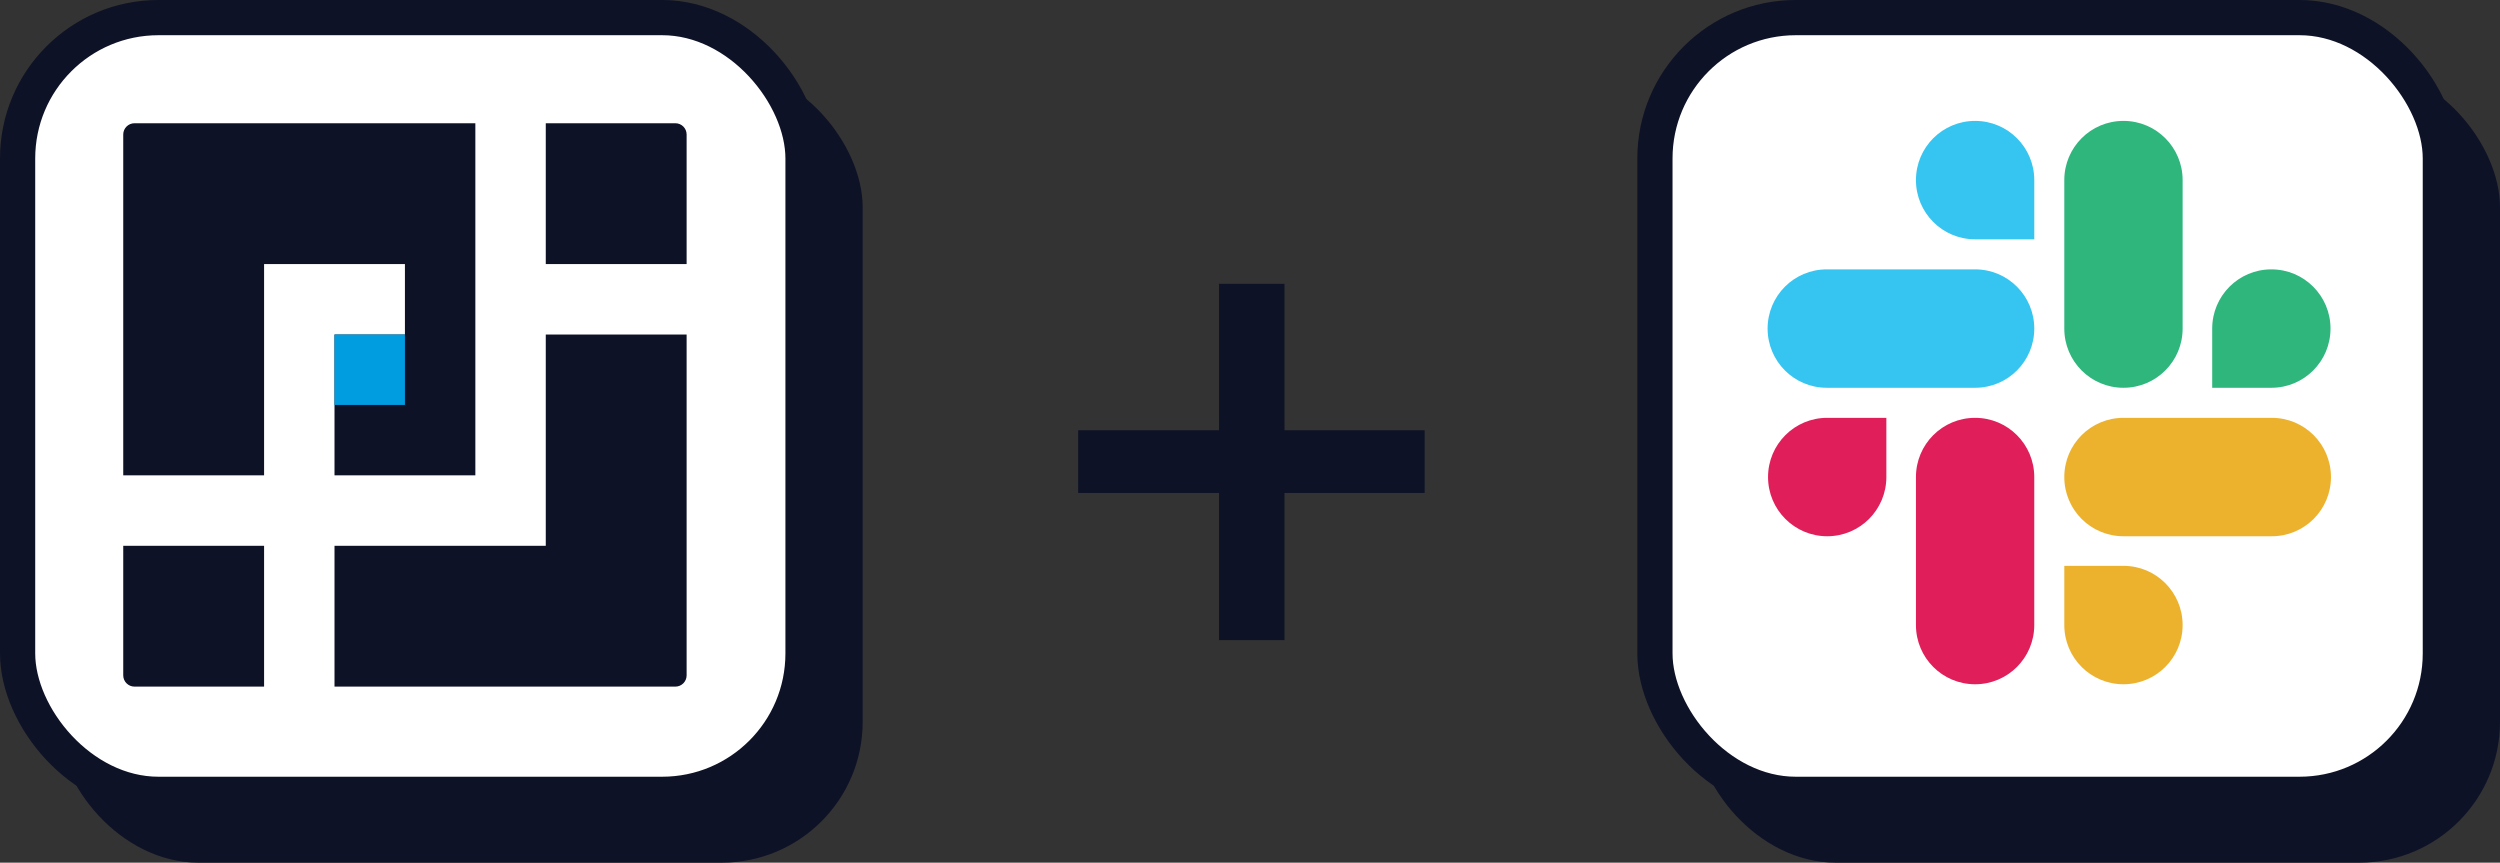 <svg width="142" height="49" viewBox="0 0 142 49" fill="none" xmlns="http://www.w3.org/2000/svg">
<rect x="0" y="0" width="142" height="49" fill="#333333" stroke="none"/>
<rect x="3.273" y="3.778" width="45.727" height="45.221" rx="8" fill="#0D1226"/>
<rect x="1" y="1" width="44.612" height="44.118" rx="8" fill="white" stroke="#0D1226" stroke-width="2"/>
<path fill-rule="evenodd" clip-rule="evenodd" d="M31 7H38.36C38.714 7 39 7.287 39 7.64V15H31V7ZM27 7H7.64C7.287 7 7 7.287 7 7.64V27H15V15H19H23V19H19V27H27V7ZM7 31V38.36C7 38.714 7.287 39 7.64 39H15V31H7ZM19 39H38.36C38.714 39 39 38.714 39 38.36V19H31V31H27H19V39Z" fill="#0D1226"/>
<path d="M23 19H19V23H23V19Z" fill="#009DE0"/>
<path d="M72.96 16.12V36.36H69.24V16.12H72.96ZM80.92 24.44V28H61.24V24.44H80.92Z" fill="#0D1226"/>
<rect x="96.273" y="3.778" width="45.727" height="45.221" rx="8" fill="#0D1226"/>
<rect x="94" y="1" width="44.612" height="44.118" rx="8" fill="white" stroke="#0D1226" stroke-width="2"/>
<path d="M107.145 27.096C107.145 28.956 105.643 30.459 103.785 30.459C101.927 30.459 100.425 28.956 100.425 27.096C100.425 25.236 101.927 23.733 103.785 23.733H107.145V27.096ZM108.826 27.096C108.826 25.236 110.327 23.733 112.186 23.733C114.044 23.733 115.546 25.236 115.546 27.096V35.503C115.546 37.363 114.044 38.866 112.186 38.866C110.327 38.866 108.826 37.363 108.826 35.503V27.096Z" fill="#E01E5A"/>
<path d="M112.186 13.593C110.328 13.593 108.826 12.09 108.826 10.23C108.826 8.37 110.328 6.867 112.186 6.867C114.045 6.867 115.547 8.37 115.547 10.23V13.593H112.186ZM112.186 15.3C114.045 15.3 115.547 16.803 115.547 18.663C115.547 20.523 114.045 22.026 112.186 22.026H103.76C101.902 22.026 100.4 20.523 100.4 18.663C100.4 16.803 101.902 15.3 103.76 15.3H112.186Z" fill="#36C5F0"/>
<path d="M125.653 18.663C125.653 16.803 127.155 15.3 129.013 15.3C130.872 15.3 132.373 16.803 132.373 18.663C132.373 20.523 130.872 22.026 129.013 22.026H125.653V18.663ZM123.973 18.663C123.973 20.523 122.471 22.026 120.612 22.026C118.754 22.026 117.252 20.523 117.252 18.663V10.23C117.252 8.37 118.754 6.867 120.612 6.867C122.471 6.867 123.973 8.37 123.973 10.23V18.663Z" fill="#2EB67D"/>
<path d="M120.612 32.14C122.471 32.14 123.973 33.643 123.973 35.503C123.973 37.363 122.471 38.866 120.612 38.866C118.754 38.866 117.252 37.363 117.252 35.503V32.14H120.612ZM120.612 30.459C118.754 30.459 117.252 28.956 117.252 27.096C117.252 25.236 118.754 23.733 120.612 23.733H129.039C130.897 23.733 132.399 25.236 132.399 27.096C132.399 28.956 130.897 30.459 129.039 30.459H120.612Z" fill="#ECB22E"/>
</svg>

